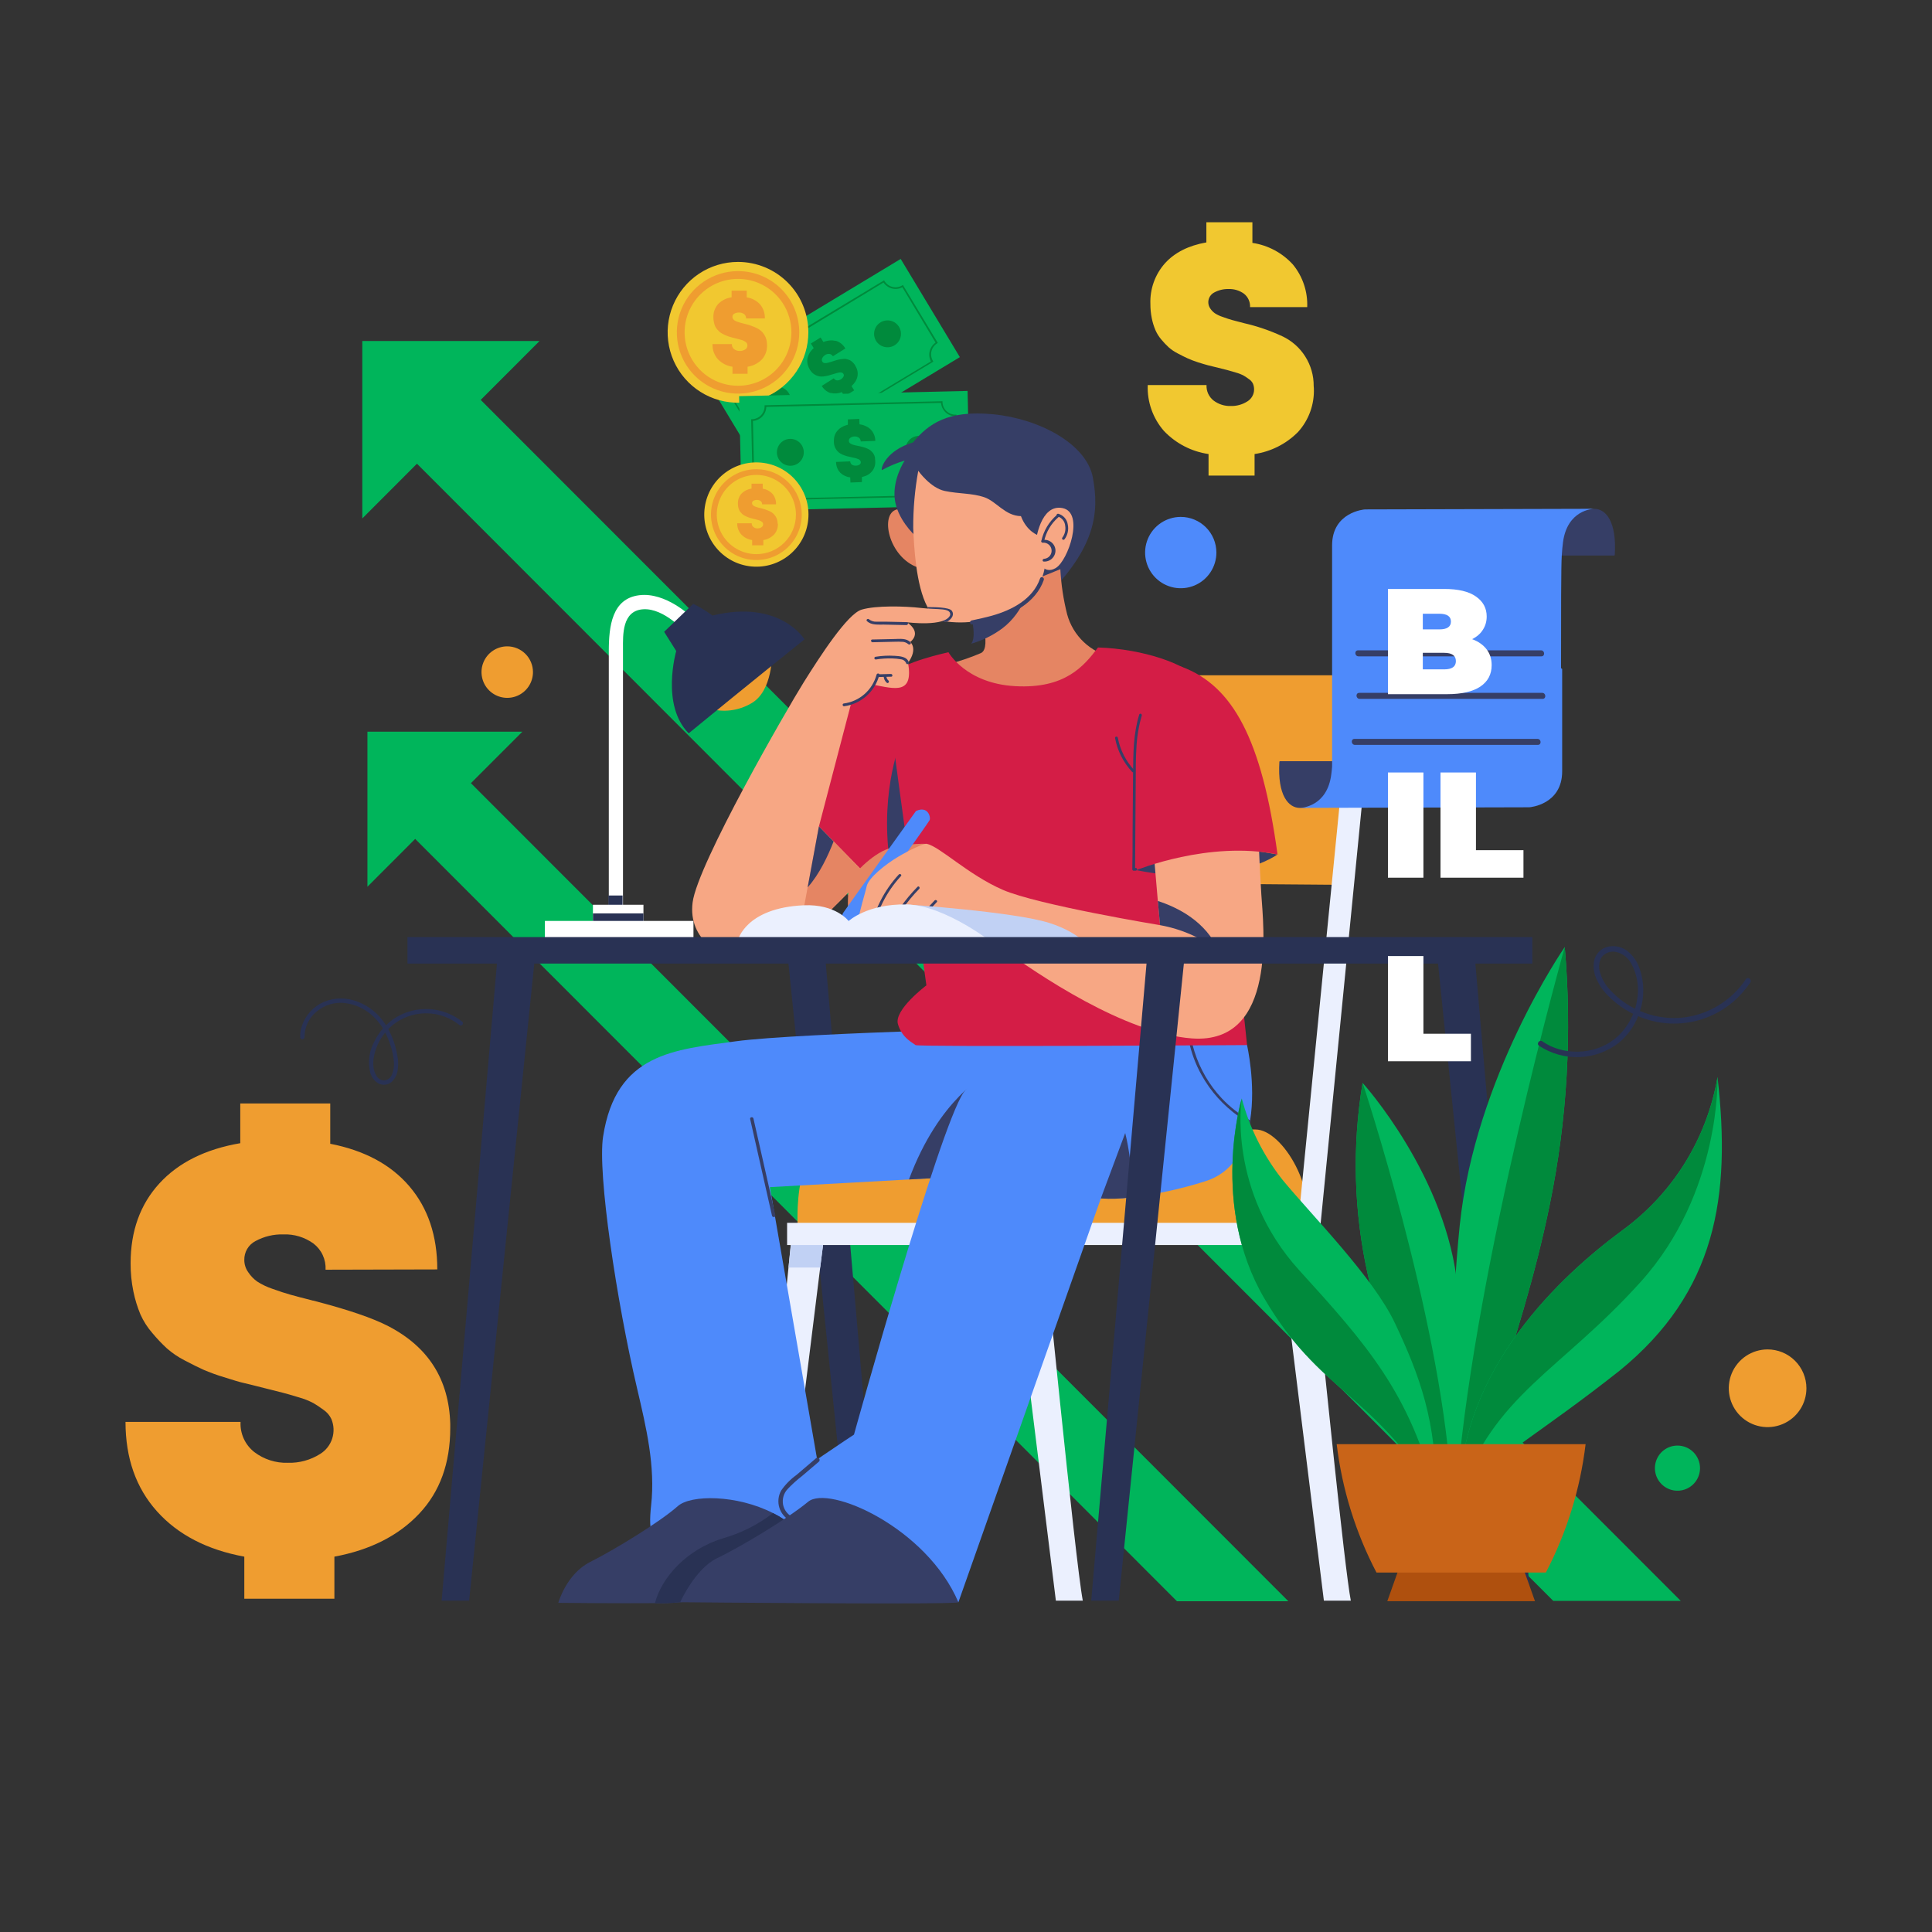 <svg width="200" height="200" viewBox="0 0 200 200" fill="none" xmlns="http://www.w3.org/2000/svg">
<rect x="0" y="0" width="200" height="200" fill="#333333" stroke="none"/>
<g clip-path="url(#clip0_214_12710)">
<path d="M173.993 165.725L49.762 41.399L55.857 35.299H37.505V53.669L43.163 48.003L160.794 165.725H173.993Z" fill="#00B55B"/>
<path d="M133.371 165.758L48.749 81.074L54.077 75.743H38.035V91.796L42.979 86.844L121.835 165.758H133.371Z" fill="#00B55B"/>
<path d="M46.61 147.831C46.61 151.466 45.539 154.421 43.396 156.696C41.253 158.972 38.327 160.454 34.616 161.144V165.499H25.29V161.144C21.435 160.435 18.422 158.871 16.252 156.454C14.081 154.037 12.995 150.95 12.992 147.193H24.902C24.872 147.788 24.985 148.383 25.232 148.926C25.478 149.469 25.852 149.944 26.32 150.313C27.319 151.075 28.55 151.468 29.805 151.427C30.983 151.462 32.144 151.144 33.14 150.514C33.735 150.148 34.178 149.581 34.391 148.916C34.604 148.251 34.571 147.531 34.299 146.888C34.122 146.514 33.848 146.193 33.507 145.958C33.132 145.68 32.782 145.446 32.457 145.257C31.968 144.998 31.452 144.793 30.918 144.648C30.222 144.435 29.668 144.276 29.276 144.176L27.341 143.688C26.428 143.467 25.736 143.271 25.257 143.171C24.777 143.071 24.09 142.845 23.172 142.562C22.448 142.344 21.737 142.085 21.042 141.786C20.521 141.552 19.879 141.231 19.108 140.826C18.444 140.487 17.825 140.066 17.265 139.574C16.74 139.088 16.247 138.568 15.789 138.018C15.277 137.435 14.855 136.779 14.538 136.07C14.219 135.304 13.975 134.509 13.809 133.696C13.611 132.735 13.515 131.757 13.521 130.776C13.521 127.438 14.511 124.686 16.489 122.519C18.468 120.353 21.263 118.961 24.873 118.343V114.229H34.187V118.402C37.739 119.094 40.474 120.567 42.391 122.82C44.309 125.073 45.268 127.936 45.268 131.41L33.703 131.439C33.729 130.92 33.629 130.403 33.411 129.931C33.194 129.459 32.864 129.048 32.452 128.731C31.547 128.075 30.447 127.742 29.33 127.784C28.327 127.757 27.335 127.995 26.453 128.473C26.094 128.658 25.795 128.94 25.589 129.288C25.384 129.635 25.28 130.034 25.29 130.438C25.291 130.897 25.437 131.343 25.707 131.714C25.952 132.083 26.261 132.403 26.62 132.661C27.116 132.979 27.65 133.234 28.208 133.421C28.946 133.688 29.572 133.888 30.08 134.03C30.589 134.172 31.356 134.376 32.394 134.639H32.423C35.975 135.554 38.572 136.439 40.215 137.292C44.353 139.445 46.485 142.816 46.61 147.405V147.831Z" fill="#EF9D30"/>
<path d="M136.01 40.189C136.079 41.858 135.489 43.487 134.367 44.724C133.154 45.949 131.577 46.748 129.873 47.002V49.23H125.108V47.002C123.339 46.746 121.708 45.899 120.48 44.599C119.342 43.29 118.746 41.597 118.813 39.863H124.899C124.884 40.168 124.942 40.472 125.068 40.75C125.195 41.028 125.385 41.272 125.625 41.461C126.137 41.85 126.767 42.05 127.409 42.029C128.011 42.046 128.605 41.883 129.114 41.561C129.331 41.432 129.51 41.249 129.634 41.029C129.759 40.81 129.824 40.562 129.823 40.31C129.824 40.106 129.784 39.905 129.706 39.717C129.612 39.526 129.468 39.363 129.289 39.246C129.117 39.116 128.937 38.996 128.751 38.887C128.502 38.753 128.237 38.648 127.964 38.574C127.605 38.466 127.326 38.382 127.13 38.332L126.142 38.082L125.074 37.819C124.833 37.756 124.478 37.652 124.016 37.506C123.646 37.387 123.282 37.248 122.927 37.089C122.661 36.968 122.331 36.805 121.939 36.597C121.6 36.427 121.284 36.215 120.997 35.967C120.727 35.718 120.474 35.452 120.238 35.17C119.979 34.871 119.767 34.535 119.609 34.173C119.445 33.781 119.319 33.374 119.234 32.959C119.134 32.468 119.086 31.969 119.088 31.469C119.028 29.918 119.572 28.404 120.605 27.247C121.617 26.135 123.043 25.417 124.883 25.094V23.008H129.648V25.144C131.267 25.384 132.752 26.179 133.85 27.393C134.861 28.63 135.385 30.194 135.322 31.791H129.406C129.418 31.526 129.368 31.263 129.258 31.022C129.149 30.781 128.984 30.57 128.777 30.405C128.313 30.07 127.751 29.9 127.18 29.921C126.667 29.907 126.159 30.028 125.708 30.272C125.562 30.345 125.434 30.449 125.332 30.577C125.23 30.704 125.157 30.852 125.117 31.011C125.078 31.169 125.073 31.334 125.103 31.495C125.133 31.655 125.197 31.807 125.291 31.941C125.417 32.131 125.577 32.297 125.762 32.429C126.022 32.594 126.302 32.724 126.596 32.817C126.976 32.954 127.292 33.059 127.551 33.13L128.735 33.443C130.107 33.753 131.443 34.208 132.72 34.798C133.705 35.254 134.538 35.985 135.118 36.903C135.699 37.82 136.003 38.886 135.993 39.972L136.01 40.189Z" fill="#F1C830"/>
<path d="M93.239 26.805L72.982 39.029L79.107 49.194L99.364 36.97L93.239 26.805Z" fill="#00B55B"/>
<path d="M75.734 38.537L91.518 29.02L91.564 29.095C91.747 29.398 92.043 29.615 92.386 29.699C92.729 29.784 93.092 29.729 93.394 29.546L93.469 29.504L97.084 35.504L97.013 35.545C96.717 35.731 96.506 36.026 96.425 36.366C96.344 36.706 96.399 37.065 96.579 37.364L96.621 37.435L80.829 46.96L80.787 46.889C80.605 46.586 80.309 46.368 79.966 46.283C79.623 46.197 79.26 46.252 78.957 46.434L78.882 46.48L75.268 40.481L75.338 40.435C75.641 40.252 75.859 39.957 75.944 39.613C76.03 39.27 75.975 38.907 75.793 38.603L75.734 38.537ZM91.451 29.254L75.985 38.616C76.156 38.944 76.201 39.323 76.112 39.682C76.023 40.041 75.805 40.355 75.501 40.564L78.94 46.272C79.268 46.1 79.647 46.055 80.005 46.144C80.364 46.233 80.678 46.451 80.887 46.755L96.367 37.414C96.196 37.087 96.15 36.707 96.24 36.349C96.329 35.99 96.546 35.676 96.85 35.466L93.411 29.738C93.083 29.909 92.704 29.954 92.346 29.865C91.987 29.776 91.674 29.558 91.464 29.254H91.451Z" fill="#008A3C"/>
<path d="M85.24 38.971C85.331 38.961 85.421 38.947 85.511 38.929L85.74 38.879C85.894 38.837 86.065 38.791 86.257 38.728L86.549 38.641C86.629 38.616 86.709 38.595 86.791 38.578C86.866 38.56 86.943 38.551 87.02 38.553C87.076 38.556 87.131 38.569 87.183 38.591C87.236 38.615 87.28 38.654 87.312 38.703C87.34 38.747 87.355 38.798 87.355 38.849C87.355 38.901 87.34 38.952 87.312 38.995C87.251 39.108 87.16 39.202 87.049 39.267C86.927 39.349 86.78 39.388 86.632 39.375C86.566 39.367 86.503 39.344 86.448 39.307C86.393 39.27 86.348 39.221 86.316 39.162L85.065 39.951C85.224 40.22 85.453 40.44 85.728 40.589C85.8 40.627 85.875 40.657 85.953 40.681H86.011C86.386 40.775 86.782 40.743 87.137 40.589L87.42 41.04L88.425 40.41L88.15 39.968C88.229 39.894 88.304 39.816 88.375 39.734C88.42 39.681 88.462 39.625 88.5 39.567C88.633 39.383 88.724 39.172 88.767 38.95C88.835 38.569 88.751 38.176 88.533 37.857V37.823C88.492 37.761 88.446 37.702 88.404 37.648L88.325 37.56C88.251 37.485 88.172 37.415 88.087 37.352C88.006 37.296 87.916 37.254 87.82 37.227C87.735 37.197 87.647 37.175 87.558 37.16C87.464 37.147 87.368 37.147 87.274 37.16L86.999 37.189C86.905 37.203 86.812 37.222 86.72 37.248C86.603 37.277 86.511 37.302 86.453 37.323L86.195 37.406L85.953 37.485C85.903 37.485 85.832 37.523 85.74 37.544C85.674 37.564 85.605 37.578 85.536 37.585H85.373C85.321 37.585 85.27 37.569 85.227 37.539C85.185 37.512 85.149 37.475 85.123 37.431C85.091 37.377 85.075 37.315 85.075 37.252C85.075 37.189 85.091 37.127 85.123 37.072C85.153 37.006 85.194 36.945 85.244 36.893C85.293 36.841 85.347 36.794 85.407 36.755C85.539 36.665 85.698 36.624 85.857 36.638C85.911 36.645 85.963 36.66 86.011 36.684C86.079 36.717 86.138 36.766 86.182 36.826L86.22 36.88L87.508 36.075C87.296 35.695 86.947 35.41 86.532 35.278H86.453C86.357 35.258 86.259 35.244 86.161 35.236C85.846 35.226 85.532 35.283 85.24 35.403L84.948 34.936L83.939 35.562L84.235 36.033C84.124 36.136 84.02 36.248 83.927 36.367C83.863 36.45 83.808 36.538 83.76 36.63C83.678 36.78 83.619 36.942 83.585 37.11C83.556 37.274 83.556 37.442 83.585 37.606C83.597 37.675 83.612 37.743 83.631 37.811C83.683 37.976 83.756 38.135 83.847 38.282L83.877 38.328C84.02 38.553 84.224 38.733 84.466 38.846C84.707 38.96 84.975 39.003 85.24 38.971Z" fill="#008A3C"/>
<path d="M90.684 35.278C90.542 35.042 90.473 34.77 90.485 34.494C90.498 34.219 90.592 33.954 90.755 33.732C90.918 33.51 91.143 33.342 91.402 33.248C91.661 33.154 91.942 33.139 92.209 33.205C92.477 33.271 92.718 33.414 92.904 33.618C93.09 33.821 93.211 34.075 93.253 34.347C93.294 34.62 93.254 34.898 93.138 35.148C93.021 35.398 92.833 35.607 92.598 35.75C92.281 35.94 91.903 35.998 91.544 35.909C91.185 35.821 90.876 35.594 90.684 35.278Z" fill="#008A3C"/>
<path d="M79.278 42.158C79.135 41.922 79.064 41.648 79.076 41.371C79.088 41.095 79.182 40.828 79.346 40.605C79.509 40.382 79.735 40.212 79.995 40.118C80.255 40.024 80.537 40.009 80.806 40.075C81.074 40.141 81.317 40.285 81.503 40.49C81.69 40.694 81.811 40.949 81.853 41.223C81.894 41.496 81.853 41.776 81.736 42.026C81.618 42.277 81.429 42.487 81.192 42.629C80.876 42.82 80.497 42.877 80.138 42.789C79.779 42.701 79.47 42.474 79.278 42.158Z" fill="#008A3C"/>
<path d="M83.681 34.402C83.681 35.844 83.254 37.253 82.453 38.451C81.653 39.65 80.515 40.584 79.185 41.136C77.854 41.688 76.389 41.832 74.977 41.551C73.564 41.269 72.266 40.575 71.248 39.556C70.229 38.537 69.535 37.238 69.254 35.824C68.973 34.41 69.117 32.945 69.669 31.613C70.22 30.281 71.153 29.143 72.351 28.342C73.549 27.541 74.957 27.114 76.397 27.114C78.329 27.114 80.182 27.881 81.547 29.248C82.913 30.615 83.681 32.469 83.681 34.402Z" fill="#F1C830"/>
<path d="M76.402 28.065C75.148 28.065 73.923 28.437 72.881 29.134C71.839 29.83 71.027 30.821 70.547 31.98C70.068 33.138 69.942 34.413 70.187 35.643C70.431 36.874 71.035 38.004 71.921 38.89C72.807 39.777 73.936 40.381 75.165 40.626C76.395 40.871 77.669 40.745 78.827 40.265C79.985 39.785 80.974 38.972 81.671 37.929C82.367 36.887 82.739 35.66 82.739 34.406C82.739 33.573 82.576 32.748 82.257 31.979C81.939 31.209 81.472 30.51 80.884 29.921C80.295 29.332 79.597 28.865 78.827 28.546C78.058 28.228 77.234 28.064 76.402 28.065ZM76.402 39.934C75.308 39.935 74.239 39.611 73.329 39.004C72.419 38.396 71.71 37.532 71.291 36.521C70.872 35.51 70.762 34.397 70.976 33.324C71.189 32.25 71.715 31.264 72.489 30.49C73.262 29.716 74.247 29.189 75.32 28.976C76.393 28.763 77.505 28.873 78.515 29.292C79.525 29.711 80.389 30.421 80.996 31.331C81.603 32.242 81.927 33.312 81.926 34.406C81.926 35.872 81.344 37.278 80.308 38.315C79.272 39.352 77.867 39.934 76.402 39.934Z" fill="#EF9D30"/>
<path d="M79.403 35.729C79.427 36.277 79.233 36.812 78.865 37.218C78.465 37.618 77.948 37.88 77.39 37.965V38.695H75.826V37.965C75.245 37.88 74.709 37.602 74.305 37.176C73.932 36.746 73.737 36.19 73.758 35.62H75.76C75.754 35.721 75.773 35.821 75.815 35.912C75.856 36.004 75.919 36.084 75.997 36.146C76.165 36.273 76.371 36.338 76.581 36.33C76.778 36.335 76.972 36.283 77.139 36.179C77.239 36.117 77.313 36.022 77.349 35.911C77.384 35.799 77.38 35.679 77.335 35.57C77.305 35.507 77.259 35.453 77.202 35.412C77.139 35.366 77.081 35.328 77.027 35.295C76.945 35.251 76.858 35.217 76.768 35.195L76.493 35.116L76.168 35.032L75.818 34.944L75.468 34.844C75.346 34.807 75.226 34.762 75.109 34.711L74.788 34.552C74.677 34.495 74.572 34.425 74.475 34.344C74.4 34.273 74.317 34.185 74.23 34.085C74.145 33.985 74.075 33.874 74.021 33.755C73.966 33.621 73.926 33.481 73.9 33.338C73.866 33.178 73.849 33.014 73.85 32.85C73.831 32.341 74.01 31.844 74.35 31.465C74.724 31.09 75.21 30.848 75.734 30.777V30.084H77.302V30.785C77.838 30.86 78.331 31.122 78.695 31.523C79.026 31.93 79.198 32.443 79.178 32.967H77.235C77.24 32.88 77.223 32.793 77.187 32.714C77.15 32.635 77.096 32.566 77.027 32.512C76.876 32.403 76.692 32.347 76.506 32.354C76.338 32.349 76.171 32.388 76.022 32.466C75.96 32.497 75.907 32.544 75.871 32.603C75.835 32.662 75.817 32.731 75.818 32.8C75.819 32.876 75.842 32.95 75.885 33.013C75.926 33.075 75.978 33.128 76.039 33.171C76.125 33.225 76.217 33.269 76.314 33.301C76.435 33.342 76.543 33.38 76.627 33.401L77.014 33.505C77.466 33.606 77.904 33.756 78.323 33.952C78.647 34.1 78.921 34.34 79.112 34.641C79.303 34.943 79.403 35.293 79.399 35.65L79.403 35.729Z" fill="#EF9D30"/>
<path d="M100.163 40.469L76.514 41.01L76.785 52.877L100.434 52.335L100.163 40.469Z" fill="#00B55B"/>
<path d="M79.157 41.953L97.567 41.536V41.62C97.571 41.795 97.609 41.968 97.68 42.128C97.751 42.289 97.852 42.434 97.979 42.555C98.105 42.676 98.255 42.772 98.418 42.835C98.581 42.899 98.755 42.929 98.931 42.925H99.014L99.177 49.93H99.081C98.728 49.939 98.392 50.088 98.149 50.343C97.905 50.599 97.772 50.941 97.78 51.295V51.378L79.37 51.795V51.708C79.366 51.532 79.328 51.359 79.257 51.199C79.187 51.038 79.085 50.893 78.959 50.772C78.832 50.651 78.683 50.556 78.519 50.492C78.356 50.429 78.182 50.398 78.007 50.402H77.923L77.761 43.397H77.848C78.201 43.388 78.537 43.24 78.781 42.984C79.024 42.728 79.157 42.386 79.149 42.033L79.157 41.953ZM97.401 41.707L79.328 42.124C79.315 42.494 79.167 42.846 78.912 43.114C78.657 43.381 78.312 43.546 77.944 43.576L78.098 50.252C78.468 50.266 78.819 50.414 79.086 50.669C79.353 50.924 79.518 51.268 79.549 51.637L97.622 51.219C97.635 50.85 97.783 50.498 98.038 50.23C98.293 49.963 98.637 49.798 99.006 49.768L98.852 43.092C98.485 43.076 98.138 42.926 97.873 42.672C97.609 42.418 97.445 42.077 97.413 41.712L97.401 41.707Z" fill="#008A3C"/>
<path d="M87.178 47.047C87.263 47.086 87.349 47.119 87.437 47.148L87.658 47.219C87.814 47.26 87.989 47.302 88.183 47.344L88.479 47.41C88.546 47.41 88.625 47.448 88.721 47.481C88.795 47.502 88.867 47.531 88.933 47.569C88.981 47.6 89.022 47.64 89.054 47.686C89.089 47.732 89.108 47.787 89.109 47.844C89.112 47.897 89.1 47.949 89.075 47.994C89.05 48.04 89.013 48.078 88.967 48.103C88.857 48.168 88.732 48.203 88.604 48.203C88.457 48.217 88.31 48.18 88.187 48.099C88.134 48.06 88.091 48.009 88.061 47.95C88.032 47.892 88.016 47.827 88.016 47.761L86.545 47.819C86.546 48.132 86.635 48.438 86.799 48.704C86.844 48.774 86.896 48.839 86.953 48.9L86.991 48.942C87.272 49.208 87.632 49.377 88.016 49.421L88.037 49.951L89.225 49.905V49.384C89.332 49.36 89.436 49.33 89.538 49.292L89.73 49.213C89.937 49.114 90.12 48.971 90.268 48.796C90.514 48.497 90.635 48.114 90.605 47.728C90.607 47.715 90.607 47.702 90.605 47.69C90.601 47.617 90.593 47.545 90.58 47.473C90.582 47.435 90.582 47.398 90.58 47.36C90.555 47.257 90.518 47.156 90.472 47.06C90.43 46.971 90.374 46.889 90.305 46.818C90.238 46.743 90.172 46.68 90.113 46.626C90.039 46.568 89.958 46.519 89.872 46.48L89.621 46.367C89.531 46.333 89.44 46.304 89.346 46.28C89.23 46.246 89.142 46.226 89.079 46.213L88.813 46.155L88.562 46.105L88.35 46.05C88.282 46.035 88.217 46.013 88.154 45.984C88.106 45.958 88.06 45.928 88.016 45.896C87.97 45.87 87.933 45.831 87.908 45.783C87.888 45.737 87.877 45.688 87.875 45.637C87.871 45.574 87.885 45.511 87.913 45.455C87.942 45.399 87.984 45.351 88.037 45.316C88.096 45.275 88.161 45.243 88.229 45.22C88.297 45.199 88.367 45.186 88.437 45.183H88.458C88.618 45.174 88.776 45.218 88.909 45.308C88.953 45.339 88.992 45.379 89.021 45.425C89.062 45.486 89.088 45.556 89.096 45.629C89.098 45.653 89.098 45.676 89.096 45.7L90.609 45.642C90.611 45.209 90.447 44.792 90.151 44.478L90.088 44.419C90.019 44.351 89.942 44.291 89.859 44.24C89.592 44.069 89.29 43.961 88.975 43.923L88.954 43.368L87.77 43.414V43.969C87.628 44.005 87.489 44.051 87.353 44.106C87.259 44.148 87.167 44.196 87.078 44.248C86.934 44.34 86.803 44.452 86.691 44.582C86.58 44.704 86.493 44.846 86.432 44.999C86.407 45.063 86.386 45.129 86.37 45.195C86.332 45.366 86.317 45.542 86.324 45.717V45.771C86.327 46.044 86.41 46.31 86.561 46.536C86.713 46.763 86.927 46.941 87.178 47.047Z" fill="#008A3C"/>
<path d="M93.74 46.543C93.735 46.267 93.811 45.996 93.959 45.764C94.107 45.532 94.32 45.349 94.572 45.238C94.824 45.127 95.103 45.094 95.374 45.142C95.645 45.189 95.896 45.316 96.095 45.507C96.294 45.697 96.432 45.942 96.492 46.211C96.552 46.48 96.531 46.76 96.431 47.017C96.332 47.274 96.159 47.495 95.933 47.654C95.708 47.812 95.441 47.9 95.166 47.907C94.797 47.915 94.439 47.776 94.172 47.52C93.904 47.264 93.749 46.913 93.74 46.543Z" fill="#008A3C"/>
<path d="M80.425 46.852C80.419 46.576 80.495 46.305 80.643 46.073C80.791 45.841 81.004 45.658 81.256 45.547C81.508 45.436 81.787 45.403 82.058 45.45C82.329 45.498 82.58 45.625 82.779 45.816C82.978 46.006 83.116 46.251 83.176 46.52C83.236 46.788 83.215 47.069 83.115 47.326C83.016 47.583 82.843 47.804 82.618 47.963C82.392 48.121 82.126 48.209 81.85 48.216C81.667 48.22 81.485 48.188 81.314 48.122C81.143 48.056 80.987 47.957 80.855 47.83C80.722 47.703 80.616 47.551 80.542 47.383C80.468 47.216 80.428 47.035 80.425 46.852Z" fill="#008A3C"/>
<path d="M83.639 54.033C84.063 51.081 82.015 48.345 79.066 47.922C76.117 47.498 73.383 49.547 72.96 52.498C72.536 55.45 74.584 58.185 77.533 58.609C80.482 59.033 83.216 56.984 83.639 54.033Z" fill="#F1C830"/>
<path d="M78.303 48.57C77.373 48.569 76.464 48.845 75.691 49.361C74.918 49.877 74.315 50.612 73.959 51.471C73.602 52.33 73.509 53.276 73.69 54.188C73.871 55.101 74.319 55.939 74.976 56.597C75.634 57.255 76.471 57.703 77.383 57.884C78.295 58.065 79.24 57.972 80.099 57.615C80.957 57.259 81.691 56.656 82.207 55.882C82.723 55.108 82.998 54.198 82.997 53.268C82.998 52.651 82.876 52.04 82.641 51.47C82.405 50.899 82.059 50.381 81.623 49.945C81.187 49.509 80.669 49.163 80.1 48.927C79.53 48.691 78.919 48.57 78.303 48.57ZM78.303 57.365C77.492 57.366 76.699 57.126 76.024 56.675C75.349 56.225 74.823 55.584 74.513 54.834C74.202 54.084 74.121 53.259 74.279 52.463C74.438 51.667 74.828 50.936 75.402 50.362C75.976 49.789 76.707 49.398 77.503 49.241C78.298 49.083 79.123 49.165 79.872 49.477C80.621 49.788 81.26 50.315 81.71 50.991C82.159 51.667 82.398 52.461 82.397 53.272C82.397 53.81 82.291 54.343 82.085 54.839C81.879 55.336 81.578 55.788 81.197 56.168C80.817 56.548 80.366 56.849 79.869 57.055C79.372 57.26 78.84 57.365 78.303 57.365Z" fill="#EF9D30"/>
<path d="M80.529 54.248C80.535 54.451 80.502 54.653 80.43 54.843C80.359 55.032 80.251 55.206 80.112 55.354C79.817 55.651 79.434 55.845 79.02 55.905V56.447H77.861V55.905C77.431 55.845 77.034 55.64 76.735 55.325C76.454 55.007 76.305 54.593 76.318 54.169H77.819C77.815 54.243 77.829 54.317 77.859 54.385C77.89 54.452 77.936 54.511 77.994 54.557C78.113 54.651 78.26 54.701 78.411 54.699C78.559 54.704 78.704 54.663 78.828 54.582C78.88 54.551 78.924 54.506 78.954 54.453C78.984 54.399 78.999 54.339 78.999 54.278C79 54.227 78.99 54.178 78.97 54.132C78.948 54.085 78.913 54.045 78.87 54.019C78.83 53.985 78.787 53.956 78.74 53.931C78.679 53.898 78.615 53.872 78.549 53.852L78.344 53.794L78.103 53.735L77.844 53.669C77.757 53.648 77.67 53.623 77.585 53.593C77.496 53.568 77.408 53.536 77.323 53.498C77.24 53.461 77.159 53.421 77.081 53.377C76.999 53.335 76.922 53.285 76.852 53.226C76.798 53.172 76.735 53.109 76.668 53.03C76.605 52.958 76.553 52.876 76.514 52.788C76.476 52.692 76.445 52.593 76.422 52.492C76.4 52.374 76.389 52.254 76.389 52.133C76.375 51.755 76.506 51.386 76.756 51.103C77.037 50.819 77.403 50.636 77.798 50.581V50.068H78.957V50.59C79.35 50.648 79.712 50.841 79.978 51.136C80.224 51.438 80.351 51.819 80.337 52.208H78.895C78.897 52.144 78.885 52.08 78.859 52.022C78.833 51.963 78.794 51.911 78.745 51.87C78.631 51.789 78.493 51.747 78.353 51.754C78.229 51.748 78.106 51.777 77.998 51.837C77.953 51.86 77.914 51.895 77.888 51.938C77.861 51.982 77.847 52.032 77.848 52.083C77.849 52.139 77.865 52.194 77.894 52.242C77.925 52.288 77.965 52.327 78.011 52.358C78.073 52.399 78.141 52.431 78.211 52.454L78.444 52.529L78.732 52.605C79.066 52.681 79.392 52.791 79.703 52.934C79.941 53.045 80.143 53.222 80.284 53.444C80.425 53.666 80.5 53.923 80.5 54.186L80.529 54.248Z" fill="#EF9D30"/>
<path d="M71.566 63.857L70.978 65.475C70.978 65.475 68.777 62.926 66.575 63.072C64.374 63.218 64.491 65.767 64.491 67.14V94.963H63.023V67.403C63.023 64.804 63.365 61.979 66.154 61.62C68.943 61.262 71.566 63.857 71.566 63.857Z" fill="white"/>
<path d="M64.449 92.702V94.963H62.982V92.702H64.449Z" fill="#293254"/>
<path d="M66.609 93.661H61.381V95.91H66.609V93.661Z" fill="white"/>
<path d="M66.609 94.554H61.381V95.91H66.609V94.554Z" fill="#293254"/>
<path d="M71.787 95.334H56.407V97.491H71.787V95.334Z" fill="white"/>
<path d="M73.433 73.356C74.15 73.563 74.9 73.623 75.641 73.532C76.381 73.441 77.095 73.201 77.74 72.826C80.033 71.575 79.92 67.599 79.92 67.599L73.433 73.356Z" fill="#EF9D30"/>
<path d="M71.761 62.509L68.751 65.404L70.002 67.394C70.002 67.394 68.38 72.993 71.294 75.914C76.806 71.375 83.284 66.185 83.284 66.185C83.284 66.185 80.758 62.013 73.758 63.719C73.132 63.254 72.463 62.849 71.761 62.509Z" fill="#293254"/>
<path d="M48.566 165.7H45.718L51.517 98.901H55.394L48.566 165.7Z" fill="#293254"/>
<path d="M88.362 165.7H91.214L85.411 98.901H81.534L88.362 165.7Z" fill="#293254"/>
<path d="M107.977 127.784C107.977 127.784 111.313 161.711 112.092 165.7H109.303L104.625 127.918L107.977 127.784Z" fill="#EBF0FE"/>
<path d="M85.323 127.918L84.906 131.214L80.637 165.7H77.848C78.486 162.491 80.766 139.933 81.625 131.214C81.838 129.086 81.963 127.784 81.963 127.784L85.323 127.918Z" fill="#EBF0FE"/>
<path d="M81.988 127.784L85.323 127.918L84.906 131.214H81.626C81.842 129.086 81.988 127.784 81.988 127.784Z" fill="#C1D1F4"/>
<path d="M139.837 165.7H137.048L132.779 131.235L132.362 127.939L135.697 127.805C135.697 127.805 135.822 129.107 136.035 131.235C136.927 139.933 139.199 162.491 139.837 165.7Z" fill="#EBF0FE"/>
<path d="M136.06 131.235H132.779L132.362 127.939L135.697 127.805C135.697 127.805 135.847 129.086 136.06 131.235Z" fill="#C1D1F4"/>
<path d="M140.683 69.906H109.541L108.027 91.354L139.674 91.605C139.674 91.605 141.058 72.543 140.683 69.906Z" fill="#EF9D30"/>
<path d="M82.597 127.305C82.597 127.305 81.721 116.925 87.866 116.925H129.973C132.766 116.925 136.677 123.391 135.001 128.106C115.073 128.106 82.597 127.305 82.597 127.305Z" fill="#EF9D30"/>
<path d="M136.718 126.587L136.331 128.886H81.48V126.587H136.718Z" fill="#EBF0FE"/>
<path d="M142.321 69.727L136.718 126.587L136.331 128.886H134.38L134.013 128.823L134.388 126.587L140.041 69.489C140.057 69.333 140.105 69.182 140.182 69.045C140.258 68.908 140.362 68.788 140.486 68.693C140.611 68.597 140.754 68.528 140.906 68.49C141.058 68.452 141.216 68.445 141.371 68.471C141.66 68.518 141.92 68.675 142.097 68.909C142.274 69.142 142.354 69.435 142.321 69.727Z" fill="#EBF0FE"/>
<path d="M111.267 106.528V115.644L102.954 119.553L97.914 121.889L94.095 122.098L79.699 122.891L86.937 164.611C86.937 164.611 68.593 160.113 67.597 158.866C67.247 158.428 67.251 157.23 67.401 155.862C67.859 151.773 66.897 147.777 65.959 143.763C63.824 134.677 61.844 121.468 62.431 117.663C63.766 109.002 69.831 108.664 76.189 107.792C82.547 106.92 111.267 106.157 111.267 106.528Z" fill="#4E8AFB"/>
<path d="M83.656 159.746C82.221 165.216 70.415 165.862 70.415 165.862C69.547 165.953 68.673 165.985 67.801 165.958C64.099 165.992 57.795 165.925 57.795 165.925C57.795 165.925 58.629 162.929 61.093 161.695C63.557 160.46 68.309 157.564 70.169 155.912C71.511 154.719 76.264 154.715 80.028 156.638C81.481 157.35 82.729 158.419 83.656 159.746Z" fill="#363E66"/>
<path d="M83.656 159.746C82.222 165.216 70.415 165.862 70.415 165.862C69.547 165.953 68.674 165.985 67.801 165.958C68.468 163.347 71.032 160.418 74.822 159.25C76.704 158.718 78.467 157.832 80.016 156.638C81.474 157.348 82.726 158.418 83.656 159.746Z" fill="#293254"/>
<path d="M102.954 119.553L97.913 121.889L94.095 122.098C97.246 113.625 102.116 111.251 102.116 111.251L102.954 119.553Z" fill="#363E66"/>
<path d="M129.414 115.982C129.414 116.057 129.389 116.136 129.377 116.211V116.278C129.377 116.353 129.347 116.428 129.335 116.503C128.822 119.061 127.551 121.426 124.749 122.29C122.235 123.089 119.651 123.647 117.032 123.959C116.014 124.092 114.985 124.125 113.96 124.059L113.901 124.226L99.214 165.862C99.214 165.862 83.101 158.482 81.734 157.389C81.451 157.168 81.216 156.893 81.042 156.579C80.868 156.266 80.758 155.921 80.719 155.564C80.68 155.208 80.713 154.847 80.816 154.503C80.918 154.16 81.089 153.84 81.317 153.563C82.15 152.608 88.404 148.511 88.404 148.511C88.404 148.511 97.159 116.945 99.735 113.12C102.312 109.294 109.432 109.841 109.432 109.841L109.978 107.246L122.723 107.717H123.015H123.036H123.327L128.547 107.909L129.085 108.155C129.085 108.155 130.027 112.189 129.414 115.982Z" fill="#4E8AFB"/>
<path d="M84.489 150.947L82.451 152.687C81.835 153.13 81.299 153.675 80.867 154.298C80.718 154.563 80.624 154.856 80.591 155.159C80.558 155.461 80.586 155.767 80.674 156.059C80.761 156.351 80.906 156.621 81.101 156.856C81.295 157.09 81.534 157.283 81.805 157.422C82.071 157.556 82.221 157.13 81.98 157.005C81.743 156.878 81.538 156.7 81.379 156.484C81.221 156.267 81.112 156.017 81.062 155.754C81.01 155.468 81.025 155.173 81.107 154.894C81.189 154.615 81.335 154.359 81.534 154.147C81.997 153.656 82.499 153.202 83.034 152.791L84.777 151.306C84.981 151.118 84.698 150.755 84.489 150.947Z" fill="#363E66"/>
<path d="M129.414 115.982C129.414 116.057 129.389 116.136 129.377 116.211V116.278C128.974 116.06 128.585 115.819 128.21 115.556C126.632 114.438 125.326 112.979 124.387 111.288C123.766 110.18 123.322 108.982 123.069 107.738C123.06 107.702 123.053 107.666 123.048 107.629H123.336L123.361 107.738C123.436 108.111 123.532 108.48 123.649 108.843C124.215 110.66 125.186 112.325 126.488 113.712C127.341 114.614 128.328 115.38 129.414 115.982Z" fill="#363E66"/>
<path d="M98.151 84.112C97.434 85.472 94.274 88.743 92.348 90.67C91.456 91.563 90.83 92.168 90.83 92.168C90.83 92.168 84.769 87.161 79.853 82.752C87.383 70.928 90.935 70.027 92.398 69.839C96.354 69.33 98.043 74.721 98.447 79.08C98.664 81.396 98.514 83.419 98.151 84.112Z" fill="#D41D46"/>
<path d="M98.151 84.112C97.434 85.472 94.274 88.743 92.348 90.67C90.805 82.626 93.182 76.953 93.182 76.953C93.182 76.953 95.662 77.941 98.439 79.08C98.664 81.396 98.514 83.419 98.151 84.112Z" fill="#363E66"/>
<path d="M95.162 53.952C95.162 53.952 94.032 52.467 92.857 52.734C91.047 53.151 91.952 57.661 95.025 58.75C96.113 55.942 95.162 53.952 95.162 53.952Z" fill="#E58563"/>
<path d="M94.674 55.392C94.674 55.392 92.852 53.723 92.623 51.637C92.394 49.551 93.649 47.682 93.649 47.682C92.829 47.922 92.039 48.254 91.293 48.67C91.147 48.478 91.752 46.614 94.507 45.804C96.108 43.877 98.097 42.433 102.808 42.884C107.519 43.334 112.492 45.921 113.138 49.459C113.785 52.997 113.489 56.685 108.136 61.917C102.345 58.262 94.674 55.392 94.674 55.392Z" fill="#363E66"/>
<path d="M116.799 68.4C116.799 68.4 114.431 72.989 106.564 72.989C98.697 72.989 98.134 68.759 98.134 68.759C99.302 68.465 100.446 68.078 101.553 67.603C101.633 67.566 101.703 67.51 101.757 67.44C102.591 66.431 101.132 62.434 101.132 62.434L108.136 59.584L109.766 58.921C109.848 60.504 110.086 62.074 110.474 63.61C110.776 64.704 111.372 65.693 112.197 66.472C113.021 67.25 114.044 67.787 115.152 68.024L116.799 68.4Z" fill="#E58563"/>
<path d="M106.914 58.783C106.831 60.452 106.043 63.318 103.771 65.041C102.798 65.766 101.702 66.307 100.536 66.639C101.369 65.63 99.91 61.633 99.91 61.633L106.914 58.783Z" fill="#363E66"/>
<path d="M108.148 58.767C107.681 61.595 105.326 63.047 103.917 63.514C102.508 63.982 100.777 64.678 98.026 64.349H97.834C97.046 64.249 96.454 63.665 96.004 62.826C94.808 60.59 94.616 56.518 94.537 54.674C94.527 52.683 94.702 50.696 95.058 48.737C95.058 48.737 96.308 50.51 97.797 50.823C99.285 51.136 100.619 51.04 101.886 51.47C103.154 51.9 104.021 53.393 105.688 53.431C106.305 55.062 107.498 55.425 107.498 55.425C107.498 55.425 108.623 56.138 108.148 58.767Z" fill="#F7A784"/>
<path d="M98.026 64.37H97.834C97.046 64.27 96.454 63.685 96.004 62.847C96.654 62.847 98.259 62.847 98.534 63.227C98.81 63.606 98.568 64.065 98.026 64.37Z" fill="#363E66"/>
<path d="M107.231 56.034C107.231 56.034 107.681 52.146 109.987 52.596C112.292 53.047 110.574 58.02 109.307 58.792C108.04 59.563 107.456 58.024 107.456 58.024L107.231 56.034Z" fill="#F7A784"/>
<path d="M107.673 59.868C106.931 62.042 104.73 63.164 102.67 63.74C101.987 63.928 101.295 64.078 100.586 64.228C100.328 64.282 100.382 64.691 100.644 64.645C102.991 64.136 105.526 63.548 107.144 61.62C107.542 61.153 107.85 60.615 108.053 60.035C108.14 59.776 107.761 59.618 107.673 59.868Z" fill="#363E66"/>
<path d="M109.395 53.318C108.587 54.016 108.027 54.957 107.798 56.001C107.761 56.18 108.044 56.213 108.082 56.038C108.293 55.064 108.816 54.185 109.57 53.535C109.708 53.422 109.533 53.218 109.395 53.318Z" fill="#363E66"/>
<path d="M109.261 56.944C109.251 56.783 109.207 56.627 109.132 56.486C109.057 56.344 108.953 56.22 108.826 56.121C108.7 56.023 108.554 55.952 108.398 55.914C108.243 55.876 108.081 55.871 107.923 55.901C107.744 55.93 107.781 56.213 107.965 56.18C108.186 56.163 108.404 56.236 108.573 56.38C108.741 56.525 108.844 56.731 108.861 56.952C108.878 57.173 108.806 57.392 108.661 57.56C108.516 57.728 108.311 57.832 108.09 57.849C107.906 57.849 107.869 58.124 108.052 58.133C108.212 58.142 108.371 58.118 108.521 58.062C108.67 58.006 108.807 57.919 108.921 57.807C109.034 57.695 109.124 57.56 109.182 57.411C109.241 57.263 109.268 57.103 109.261 56.944Z" fill="#363E66"/>
<path d="M110.537 54.307C110.5 54.042 110.386 53.794 110.209 53.593C110.031 53.393 109.799 53.249 109.541 53.18C109.522 53.178 109.503 53.179 109.485 53.184C109.467 53.189 109.45 53.197 109.435 53.209C109.42 53.22 109.408 53.234 109.398 53.251C109.389 53.267 109.383 53.285 109.38 53.303C109.378 53.322 109.379 53.341 109.384 53.359C109.389 53.377 109.397 53.394 109.408 53.409C109.42 53.424 109.434 53.437 109.45 53.446C109.467 53.456 109.485 53.462 109.503 53.464C109.714 53.532 109.899 53.661 110.036 53.835C110.173 54.009 110.254 54.22 110.27 54.44C110.305 54.654 110.296 54.873 110.244 55.083C110.191 55.293 110.097 55.49 109.966 55.663C109.947 55.693 109.939 55.729 109.945 55.764C109.952 55.799 109.971 55.831 109.999 55.853C110.028 55.874 110.063 55.884 110.099 55.881C110.134 55.877 110.167 55.861 110.191 55.834C110.355 55.619 110.47 55.371 110.53 55.108C110.59 54.844 110.592 54.571 110.537 54.307Z" fill="#363E66"/>
<path d="M98.184 67.52C98.184 67.52 99.977 70.753 105.101 71.032C110.224 71.312 112.188 68.996 113.664 67.027C118.366 67.169 122.998 68.784 124.19 70.469C125.383 72.155 129.097 108.188 129.097 108.188C129.097 108.188 94.987 108.397 94.774 108.188C94.562 107.98 93.374 107.487 92.952 106.011C92.531 104.534 95.9 102.005 95.9 102.005C95.9 102.005 92.74 79.18 92.46 76.861C92.181 74.541 91.547 71.103 92.39 69.839C93.232 68.575 98.184 67.52 98.184 67.52Z" fill="#D41D46"/>
<path d="M98.36 63.677C97.851 64.929 93.886 64.416 93.886 64.416C95.529 65.546 94.228 66.456 94.228 66.456C94.228 66.456 95.062 67.136 94.003 68.609C94.566 71.892 92.698 71.329 90.376 70.874C89.867 72.292 88.112 72.801 88.112 72.801L84.777 85.547L89.647 90.532C89.647 90.532 84.439 95.914 82.851 97.108L82.605 97.287C81.021 98.392 78.732 99.26 76.852 99.26C74.872 99.26 71.191 97.387 71.699 93.419C72.208 89.452 81.492 73.36 83.193 70.644C84.894 67.928 87.72 63.552 89.192 63.11C90.664 62.667 93.649 62.738 95.366 62.939C97.084 63.139 98.472 62.885 98.36 63.677Z" fill="#F7A784"/>
<path d="M89.642 90.532C89.642 90.532 84.435 95.914 82.847 97.108L82.601 97.287L83.606 91.863L84.773 85.547L86.295 87.103L89.642 90.532Z" fill="#E58563"/>
<path d="M132.249 88.451C132.249 88.451 127.384 92.022 117.628 90.078C120.897 86.085 132.387 88.488 132.387 88.488" fill="#363E66"/>
<path d="M95.904 87.353C94.584 87.322 93.266 87.488 91.994 87.846C90.218 88.425 88.175 90.662 87.983 91.183C87.749 92.43 87.711 93.705 87.871 94.963C88.062 95.697 89.409 94.5 89.68 93.962C89.951 93.424 95.904 87.353 95.904 87.353Z" fill="#E58563"/>
<path d="M94.82 83.957C94.82 83.957 87.537 94.104 87.27 94.521C86.909 95.377 86.601 96.255 86.349 97.149C86.349 97.149 88.091 96.102 88.562 95.439C89.517 94.487 96.067 85.213 96.225 84.917C96.383 84.621 96.079 83.373 94.82 83.957Z" fill="#4E8AFB"/>
<path d="M123.382 107.496C116.424 106.979 107.356 100.821 103.704 98.15C102.723 97.429 101.576 96.969 100.369 96.811C98.201 96.532 97.309 95.797 97.309 95.797C97.309 95.797 95.754 96.853 95.141 96.882C94.161 96.928 94.036 96.327 94.036 96.327C93.731 96.561 93.368 96.705 92.986 96.745C92.614 96.726 92.26 96.578 91.985 96.327C91.985 96.327 91.893 96.695 91.11 96.695C90.326 96.695 90.138 96.461 90.138 96.461C89.749 96.601 89.323 96.601 88.933 96.461C88.329 96.219 89.534 92.66 89.717 91.755C89.901 90.85 91.731 89.439 92.936 88.718C94.14 87.996 95.629 87.299 95.925 87.353C97.251 87.595 100.202 90.549 103.817 92.118C107.431 93.686 120.088 95.772 120.088 95.772C120.088 95.772 119.988 94.713 119.859 93.269C119.73 91.826 119.584 90.144 119.463 88.68C124.286 85.547 130.302 87.232 130.302 87.232C130.302 87.232 130.394 89.694 130.577 92.656C130.761 95.618 132.299 108.159 123.382 107.496Z" fill="#F7A784"/>
<path d="M126.15 98.422C124.365 97.076 122.288 96.168 120.088 95.772C120.088 95.772 119.988 94.713 119.859 93.269C121.927 93.937 124.837 95.389 126.15 98.422Z" fill="#363E66"/>
<path d="M93.044 90.528C91.517 92.18 90.483 94.226 90.059 96.436C90.026 96.619 90.309 96.653 90.343 96.473C90.758 94.314 91.769 92.314 93.261 90.699C93.399 90.566 93.169 90.395 93.044 90.528Z" fill="#363E66"/>
<path d="M94.979 91.805C93.677 93.128 92.601 94.656 91.793 96.327C91.714 96.494 91.977 96.603 92.06 96.436C92.845 94.805 93.89 93.313 95.154 92.018C95.283 91.897 95.108 91.671 94.979 91.805Z" fill="#363E66"/>
<path d="M96.75 93.215L93.878 96.29C93.753 96.423 93.982 96.594 94.107 96.461L96.975 93.386C97.105 93.269 96.876 93.082 96.75 93.215Z" fill="#363E66"/>
<path d="M98.793 94.417L97.146 95.597C96.996 95.706 97.171 95.931 97.321 95.823L98.968 94.642C99.118 94.521 98.943 94.312 98.793 94.417Z" fill="#363E66"/>
<path d="M122.331 69.026C120.247 68.254 117.541 72.28 117.287 76.473C117.032 80.666 117.629 90.078 117.629 90.078C117.629 90.078 125.154 86.999 132.249 88.451C130.627 76.556 127.634 70.995 122.331 69.026Z" fill="#D41D46"/>
<path d="M117.574 80.465C117.574 79.46 117.574 78.45 117.641 77.445C117.69 76.304 117.876 75.174 118.196 74.078C118.25 73.903 117.987 73.794 117.933 73.97C117.333 75.909 117.312 77.945 117.295 79.956L117.245 86.34C117.245 87.554 117.245 88.763 117.216 89.978C117.216 90.044 117.258 90.136 117.341 90.136H117.549C117.733 90.136 117.77 89.852 117.587 89.852H117.503L117.549 83.674L117.574 80.465Z" fill="#363E66"/>
<path d="M117.424 79.731C116.547 78.795 115.954 77.629 115.715 76.368C115.677 76.189 115.398 76.231 115.431 76.41C115.678 77.72 116.291 78.932 117.199 79.906C117.32 80.04 117.545 79.865 117.424 79.731Z" fill="#363E66"/>
<path d="M86.294 87.103C85.752 88.509 84.84 90.491 83.606 91.863L84.773 85.547L86.294 87.103Z" fill="#363E66"/>
<path d="M93.874 64.403L91.727 64.357C91.397 64.357 91.068 64.357 90.743 64.357C90.463 64.375 90.187 64.289 89.967 64.115C89.838 63.986 89.613 64.161 89.742 64.29C90.188 64.741 90.922 64.649 91.502 64.658L93.836 64.708C94.02 64.691 94.078 64.407 93.874 64.403Z" fill="#363E66"/>
<path d="M94.257 66.493C93.84 66.047 93.157 66.139 92.59 66.151L90.288 66.201C90.105 66.201 90.147 66.489 90.33 66.485L92.381 66.439C92.686 66.439 92.998 66.414 93.303 66.439C93.565 66.422 93.824 66.509 94.024 66.681C94.161 66.802 94.386 66.627 94.257 66.493Z" fill="#363E66"/>
<path d="M94.078 68.554C93.89 67.958 93.136 67.924 92.619 67.891C91.951 67.849 91.282 67.883 90.622 67.991C90.587 67.999 90.557 68.02 90.537 68.05C90.518 68.079 90.51 68.115 90.515 68.15C90.52 68.185 90.538 68.217 90.566 68.239C90.593 68.261 90.628 68.273 90.664 68.271C91.237 68.178 91.818 68.142 92.398 68.162C92.677 68.169 92.956 68.197 93.232 68.246C93.358 68.254 93.479 68.297 93.581 68.371C93.683 68.445 93.763 68.546 93.811 68.663C93.857 68.842 94.12 68.73 94.078 68.554Z" fill="#363E66"/>
<path d="M90.743 69.835C90.537 70.614 90.104 71.314 89.5 71.847C88.896 72.379 88.147 72.72 87.349 72.826C87.17 72.847 87.207 73.131 87.391 73.11C88.249 72.993 89.054 72.622 89.701 72.045C90.349 71.469 90.81 70.713 91.026 69.873C91.08 69.693 90.797 69.66 90.743 69.835Z" fill="#363E66"/>
<path d="M92.219 69.768L90.968 69.802C90.785 69.802 90.826 70.09 91.01 70.085L92.26 70.052C92.44 70.048 92.411 69.764 92.219 69.768Z" fill="#363E66"/>
<path d="M91.969 70.448C91.904 70.392 91.852 70.322 91.816 70.243C91.78 70.165 91.761 70.08 91.76 69.994C91.763 69.956 91.751 69.919 91.728 69.89C91.705 69.861 91.672 69.841 91.635 69.835C91.598 69.83 91.561 69.84 91.531 69.863C91.501 69.886 91.482 69.919 91.477 69.956C91.474 70.093 91.502 70.228 91.557 70.353C91.613 70.477 91.695 70.588 91.798 70.678C91.935 70.799 92.106 70.569 91.969 70.448Z" fill="#363E66"/>
<path d="M99.21 165.862C99.331 166.142 70.415 165.862 70.415 165.862C70.415 165.862 71.966 162.379 74.234 161.302C76.502 160.226 81.509 157.243 83.656 155.462C85.803 153.68 95.925 158.14 99.21 165.862Z" fill="#363E66"/>
<path d="M117.028 123.963C116.01 124.096 114.981 124.13 113.956 124.063L116.482 117.292C116.482 117.292 117.445 120.98 117.028 123.963Z" fill="#363E66"/>
<path d="M80.266 125.811L78.503 118.022C78.336 117.279 78.168 116.538 77.998 115.798C77.952 115.577 77.606 115.627 77.656 115.844L79.416 123.633C79.587 124.376 79.753 125.114 79.92 125.857C79.97 126.061 80.32 126.015 80.266 125.811Z" fill="#363E66"/>
<path d="M93.845 93.628C93.845 93.628 104.926 94.379 108.599 95.535C112.272 96.69 113.222 98.668 113.222 98.668L95.537 98.192L93.845 93.628Z" fill="#C1D1F4"/>
<path d="M76.402 97.291C76.402 97.291 77.207 93.987 83.185 93.716C86.52 93.561 87.85 95.343 87.85 95.343C87.85 95.343 89.797 93.549 93.845 93.628C97.893 93.707 102.958 97.758 102.958 97.758L76.402 97.291Z" fill="#EBF0FE"/>
<path d="M115.811 165.7H112.963L118.762 98.901H122.64L115.811 165.7Z" fill="#293254"/>
<path d="M155.608 165.7H158.455L152.656 98.901H148.779L155.608 165.7Z" fill="#293254"/>
<path d="M158.626 97.007H42.183V99.748H158.626V97.007Z" fill="#293254"/>
<path d="M141.604 131.986C144.043 142.866 149.942 154.381 149.942 154.381C149.942 154.381 150.034 153.943 150.167 153.129C151.213 146.6 151.458 139.968 150.897 133.379C149.867 121.864 141.091 112.127 141.054 112.102C139.958 118.703 140.144 125.455 141.604 131.986Z" fill="#00B55B"/>
<path d="M141.604 131.986C144.043 142.866 149.942 154.381 149.942 154.381C149.942 154.381 150.034 153.943 150.167 153.129C149 136.053 141.087 112.181 141.054 112.085C139.956 118.692 140.142 125.449 141.604 131.986Z" fill="#008A3C"/>
<path d="M160.448 124.609C157.48 139.237 151.038 154.844 151.038 154.844C151.038 154.844 150.968 154.264 150.872 153.2C150.143 144.434 150.223 135.619 151.109 126.867C152.698 111.451 161.949 98.08 161.982 98.038C162.752 106.923 162.236 115.872 160.448 124.609Z" fill="#00B55B"/>
<path d="M160.448 124.609C157.479 139.237 151.038 154.844 151.038 154.844C151.038 154.844 150.967 154.264 150.872 153.2C152.873 130.359 161.949 98.167 161.982 98.038C162.752 106.923 162.236 115.872 160.448 124.609Z" fill="#008A3C"/>
<path d="M151.088 154.773C155.933 150.017 159.301 148.482 167.647 141.902C177.653 133.75 179.221 123.863 177.795 111.497C176.701 117.881 173.155 123.583 167.914 127.384C161.511 132.115 151.276 141.665 151.088 154.773Z" fill="#00B55B"/>
<path d="M151.088 154.773C154.64 144.343 161.511 141.948 169.849 132.691C178.187 123.433 177.799 111.497 177.799 111.497C176.705 117.881 173.159 123.583 167.918 127.384C161.511 132.115 151.276 141.665 151.088 154.773Z" fill="#008A3C"/>
<path d="M130.89 134.422C136.576 144.118 142.079 144.205 148.645 154.865C148.758 147.159 146.936 142.349 144.426 137.017C142.171 132.215 135.876 125.903 132.787 122.16C130.809 119.666 129.365 116.79 128.547 113.712C128.518 113.787 125.237 124.772 130.89 134.422Z" fill="#00B55B"/>
<path d="M130.89 134.422C136.576 144.118 142.079 144.205 148.645 154.865C146.006 144.247 141.45 139.153 134.5 131.502C127.034 123.283 128.53 113.796 128.547 113.712C128.518 113.787 125.237 124.772 130.89 134.422Z" fill="#008A3C"/>
<path d="M143.614 165.754H158.901L157.396 161.519H145.119L143.614 165.754Z" fill="#AF500E"/>
<path d="M149.525 149.5H164.141C163.584 154.142 162.19 158.644 160.027 162.788H142.492C140.326 158.645 138.93 154.142 138.373 149.5H149.525Z" fill="#C96418"/>
<path d="M165.034 52.671C166.193 52.671 167.381 53.923 167.16 57.448C167.159 57.464 167.152 57.479 167.14 57.49C167.129 57.501 167.113 57.507 167.097 57.507H159.643C159.634 57.508 159.626 57.506 159.617 57.503C159.609 57.5 159.602 57.495 159.596 57.489C159.59 57.482 159.585 57.474 159.583 57.466C159.58 57.458 159.579 57.449 159.581 57.44C159.639 56.848 160.231 52.671 165.034 52.671Z" fill="#363E66"/>
<path d="M134.567 83.636C133.408 83.636 132.224 82.385 132.441 78.859C132.442 78.843 132.449 78.828 132.461 78.817C132.472 78.807 132.488 78.801 132.503 78.801H139.962C139.979 78.802 139.995 78.809 140.006 78.822C140.018 78.834 140.024 78.85 140.024 78.868C139.962 79.46 139.37 83.636 134.567 83.636Z" fill="#363E66"/>
<path d="M141.304 52.734C141.204 52.734 137.898 53.022 137.898 56.46V79.364C137.877 79.648 137.848 79.915 137.815 80.157C137.398 83.494 134.755 83.628 134.58 83.632L158.309 83.569C158.409 83.569 161.715 83.281 161.715 79.844V69.272C161.715 69.256 161.709 69.241 161.699 69.229C161.688 69.217 161.673 69.21 161.657 69.209C161.641 69.208 161.626 69.201 161.615 69.189C161.605 69.178 161.599 69.163 161.599 69.147C161.599 63.548 161.599 58.604 161.674 57.507C161.707 57.002 161.745 56.543 161.799 56.147C162.236 52.788 164.859 52.676 165.034 52.671L141.304 52.734Z" fill="#4E8AFB"/>
<path d="M159.531 67.323H140.591C140.174 67.323 140.232 67.945 140.633 67.945H159.564C159.968 67.945 159.922 67.323 159.531 67.323Z" fill="#363E66"/>
<path d="M159.647 71.725H140.712C140.295 71.725 140.353 72.347 140.754 72.347H159.689C160.089 72.347 160.048 71.725 159.647 71.725Z" fill="#363E66"/>
<path d="M159.16 76.489H140.224C139.807 76.489 139.866 77.111 140.266 77.111H159.201C159.602 77.111 159.56 76.489 159.16 76.489Z" fill="#363E66"/>
<path d="M125.921 57.194C125.922 57.924 125.707 58.638 125.303 59.246C124.899 59.855 124.324 60.329 123.651 60.61C122.977 60.891 122.235 60.966 121.519 60.825C120.803 60.684 120.145 60.334 119.628 59.819C119.111 59.304 118.758 58.647 118.614 57.931C118.47 57.215 118.541 56.472 118.819 55.797C119.097 55.122 119.568 54.544 120.174 54.137C120.78 53.73 121.493 53.512 122.223 53.51C122.707 53.509 123.187 53.603 123.635 53.788C124.083 53.972 124.491 54.243 124.834 54.586C125.177 54.928 125.45 55.334 125.637 55.782C125.823 56.229 125.919 56.709 125.921 57.194Z" fill="#4E8AFB"/>
<path d="M55.173 69.568C55.175 70.096 55.02 70.612 54.728 71.051C54.437 71.49 54.022 71.833 53.535 72.037C53.049 72.24 52.513 72.294 51.996 72.192C51.479 72.091 51.004 71.838 50.63 71.466C50.256 71.094 50.002 70.619 49.898 70.102C49.794 69.585 49.845 69.049 50.046 68.561C50.247 68.073 50.587 67.656 51.025 67.362C51.463 67.069 51.978 66.911 52.505 66.91C53.211 66.909 53.888 67.189 54.389 67.687C54.889 68.185 55.171 68.862 55.173 69.568Z" fill="#EF9D30"/>
<path d="M187 143.701C187.003 144.496 186.769 145.275 186.329 145.938C185.89 146.6 185.263 147.118 184.53 147.424C183.796 147.731 182.988 147.813 182.208 147.66C181.428 147.507 180.711 147.125 180.147 146.564C179.583 146.003 179.199 145.287 179.042 144.507C178.885 143.728 178.962 142.918 179.265 142.183C179.567 141.447 180.081 140.818 180.741 140.374C181.401 139.931 182.178 139.693 182.973 139.691C184.038 139.689 185.061 140.11 185.816 140.862C186.571 141.614 186.997 142.635 187 143.701Z" fill="#EF9D30"/>
<path d="M175.986 151.978C175.986 152.44 175.85 152.892 175.594 153.277C175.339 153.661 174.975 153.961 174.548 154.139C174.122 154.316 173.653 154.364 173.2 154.274C172.747 154.185 172.33 153.963 172.003 153.637C171.676 153.311 171.453 152.895 171.362 152.442C171.271 151.989 171.317 151.519 171.493 151.092C171.668 150.665 171.967 150.299 172.351 150.042C172.734 149.784 173.185 149.647 173.647 149.646C173.953 149.645 174.257 149.705 174.541 149.822C174.824 149.939 175.082 150.11 175.299 150.327C175.516 150.544 175.688 150.801 175.806 151.084C175.924 151.367 175.985 151.671 175.986 151.978Z" fill="#00B55B"/>
<path d="M47.844 105.756C46.891 105.001 45.732 104.552 44.52 104.468C43.307 104.384 42.097 104.668 41.049 105.285C40.654 105.524 40.29 105.811 39.965 106.14C39.856 105.969 39.74 105.802 39.619 105.643C38.867 104.645 37.815 103.913 36.617 103.557C36.04 103.381 35.433 103.321 34.832 103.383C34.231 103.444 33.649 103.626 33.12 103.916C32.627 104.198 32.198 104.578 31.858 105.033C31.519 105.488 31.277 106.009 31.148 106.561C31.09 106.835 31.068 107.116 31.081 107.396C31.085 107.425 31.095 107.453 31.11 107.479C31.125 107.504 31.145 107.527 31.168 107.544C31.192 107.562 31.219 107.575 31.247 107.583C31.276 107.59 31.306 107.592 31.335 107.588C31.393 107.577 31.445 107.545 31.481 107.498C31.517 107.451 31.533 107.392 31.527 107.333C31.528 106.832 31.641 106.337 31.858 105.884C32.074 105.432 32.388 105.033 32.778 104.717C33.178 104.379 33.644 104.126 34.146 103.974C34.647 103.822 35.175 103.774 35.696 103.833C36.826 103.969 37.88 104.475 38.693 105.272C39.057 105.627 39.375 106.027 39.64 106.461C39.285 106.876 38.986 107.335 38.748 107.825C38.212 108.807 38.064 109.953 38.331 111.038C38.394 111.276 38.504 111.499 38.654 111.694C38.804 111.889 38.992 112.051 39.206 112.173C39.423 112.275 39.665 112.314 39.903 112.283C40.141 112.251 40.365 112.153 40.549 111.997C40.893 111.663 41.113 111.222 41.174 110.746C41.249 110.217 41.228 109.678 41.111 109.156C40.949 108.239 40.639 107.354 40.194 106.536C40.378 106.349 40.573 106.174 40.778 106.011C41.65 105.354 42.697 104.97 43.786 104.907C44.876 104.844 45.96 105.104 46.902 105.656C47.134 105.793 47.355 105.946 47.565 106.115C47.803 106.298 48.069 105.94 47.844 105.756ZM40.444 108.259C40.616 108.794 40.727 109.347 40.774 109.907C40.815 110.341 40.754 110.778 40.594 111.184C40.539 111.355 40.437 111.508 40.3 111.625C40.163 111.742 39.997 111.819 39.819 111.847C39.637 111.854 39.457 111.807 39.301 111.712C39.145 111.617 39.021 111.478 38.944 111.313C38.452 110.479 38.631 109.398 38.944 108.526C39.162 107.932 39.477 107.378 39.877 106.887C40.111 107.335 40.301 107.804 40.444 108.289V108.259Z" fill="#293254"/>
<path d="M180.734 101.367C179.972 102.504 178.963 103.455 177.783 104.147C176.603 104.84 175.281 105.257 173.918 105.368C172.5 105.464 171.079 105.221 169.774 104.659C170.24 103.231 170.225 101.689 169.732 100.27C169.49 99.529 169.029 98.879 168.41 98.405C168.109 98.189 167.763 98.044 167.397 97.981C167.032 97.918 166.657 97.939 166.301 98.042C165.979 98.145 165.69 98.333 165.464 98.585C165.238 98.837 165.084 99.145 165.017 99.477C164.908 100.136 165.005 100.812 165.296 101.413C165.591 102.049 166.001 102.625 166.505 103.111C167.045 103.658 167.65 104.137 168.306 104.538C168.552 104.684 168.806 104.826 169.065 104.955C168.769 105.683 168.345 106.353 167.814 106.933C165.997 108.923 162.907 109.398 160.498 108.284C160.208 108.145 159.929 107.983 159.664 107.8C159.364 107.592 159.018 108.047 159.322 108.255C160.556 109.074 162.015 109.486 163.495 109.433C164.975 109.38 166.401 108.865 167.572 107.959C168.463 107.22 169.154 106.269 169.582 105.193C171.45 105.998 173.528 106.176 175.506 105.7C177.483 105.224 179.253 104.119 180.55 102.552C180.78 102.287 180.993 102.008 181.188 101.718C181.393 101.405 180.938 101.058 180.734 101.367ZM166.48 102.26C166.094 101.804 165.81 101.27 165.646 100.695C165.555 100.437 165.52 100.161 165.544 99.888C165.568 99.615 165.65 99.349 165.784 99.11C165.961 98.874 166.204 98.696 166.483 98.598C166.761 98.5 167.062 98.487 167.347 98.559C167.667 98.64 167.967 98.786 168.227 98.989C168.488 99.191 168.703 99.446 168.861 99.736C169.494 100.892 169.709 102.232 169.469 103.528C169.423 103.832 169.353 104.132 169.261 104.425C168.198 103.897 167.253 103.161 166.48 102.26Z" fill="#293254"/>
<path d="M152.393 66.165C153.036 66.404 153.534 66.751 153.887 67.208C154.239 67.664 154.416 68.214 154.416 68.857C154.416 69.811 154.022 70.553 153.233 71.082C152.445 71.601 151.304 71.86 149.81 71.86H143.679V60.968H149.499C150.951 60.968 152.045 61.227 152.782 61.746C153.529 62.265 153.902 62.955 153.902 63.816C153.902 64.324 153.773 64.78 153.513 65.185C153.264 65.589 152.891 65.916 152.393 66.165ZM147.289 63.535V65.154H149.001C149.8 65.154 150.199 64.884 150.199 64.345C150.199 63.805 149.8 63.535 149.001 63.535H147.289ZM149.499 69.293C150.308 69.293 150.713 69.007 150.713 68.437C150.713 67.866 150.308 67.581 149.499 67.581H147.289V69.293H149.499ZM143.679 79.968H147.352V90.86H143.679V79.968ZM149.119 79.968H152.791V88.013H157.708V90.86H149.119V79.968ZM143.679 98.968H147.352V107.013H152.269V109.86H143.679V98.968Z" fill="white"/>
</g>
<defs>
<clipPath id="clip0_214_12710">
<rect width="174" height="143" fill="white" transform="translate(13 23)"/>
</clipPath>
</defs>
</svg>
